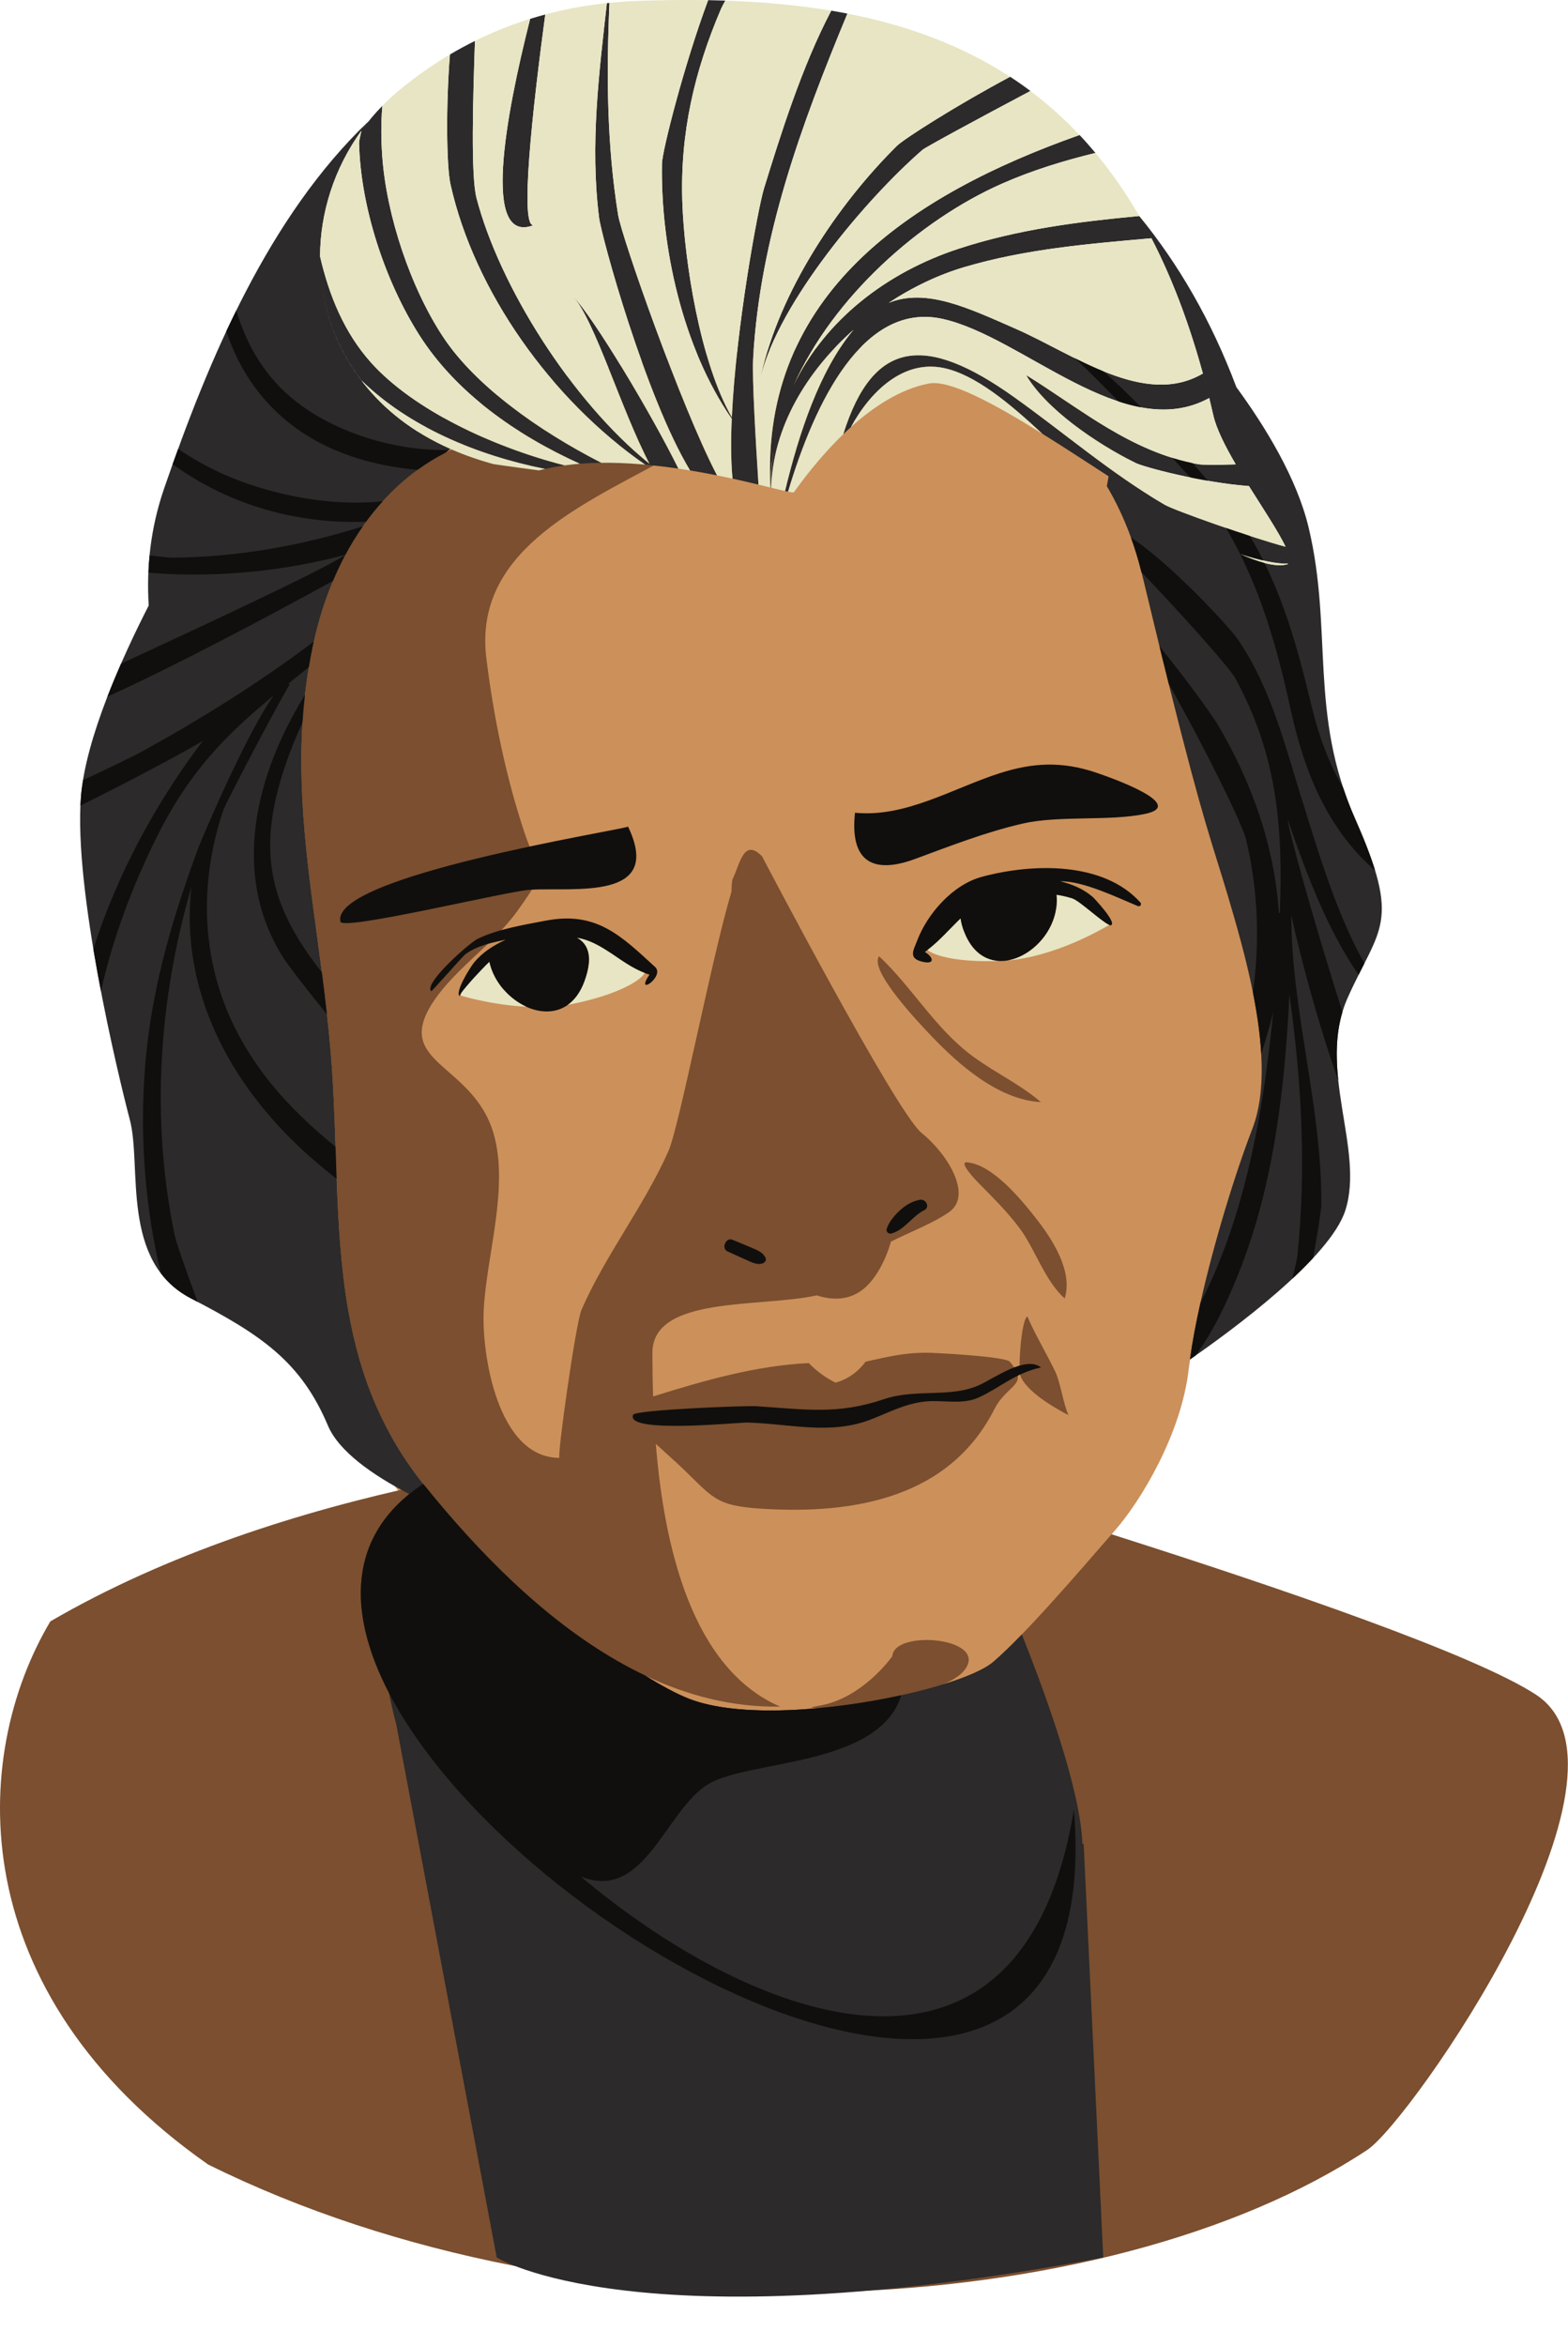 <?xml version="1.0" encoding="UTF-8"?><svg xmlns="http://www.w3.org/2000/svg" xmlns:xlink="http://www.w3.org/1999/xlink" height="510.7" preserveAspectRatio="xMidYMid meet" version="1.0" viewBox="0.0 -0.0 341.5 510.7" width="341.5" zoomAndPan="magnify"><defs><clipPath id="a"><path d="M 0 93 L 341.469 93 L 341.469 500 L 0 500 Z M 0 93"/></clipPath></defs><g><g id="change1_1"><path d="M 280.57 246.441 C 275.242 260.293 260.52 283.523 258.918 297.902 C 257.32 312.285 248.301 326.945 242.938 333.059 C 236.281 340.648 224.574 366.246 217.117 372.637 C 209.66 379.031 159.832 385.266 142.254 378.344 C 124.68 371.418 77.703 322.262 70.246 293.5 C 66.594 279.406 64.75 249.379 62.402 222.203 C 59.957 193.91 52.285 152.676 55.273 142.352 C 61.133 122.109 71.426 76.852 181.684 75.789 C 181.684 75.789 242.121 67.695 254.902 120.961 C 267.688 174.227 269.895 173.598 274.152 187.98 C 278.414 202.359 285.898 232.594 280.57 246.441" fill="#cc905a"/></g><g clip-path="url(#a)" id="change2_1"><path d="M 210.609 253.047 C 208.566 252.879 212.824 257.238 213.062 257.48 C 216.234 260.73 219.371 263.766 222.098 267.441 C 225.488 272.016 227.594 278.895 231.887 282.68 C 233.766 276.602 228.969 269.453 225.379 264.922 C 222.203 260.914 216.102 253.52 210.609 253.047 Z M 226.691 239.934 C 221.559 235.527 215.078 232.812 209.855 228.391 C 202.777 222.395 198.102 214.414 191.461 208.191 C 189.164 211.23 200.355 222.922 202.812 225.504 C 208.805 231.797 217.504 239.477 226.691 239.934 Z M 223.762 286.605 C 222.387 287.348 221.738 298.059 222.215 299.438 C 223.379 302.805 229.363 306.355 232.711 308.09 C 231.547 305.574 231.016 301.145 229.82 298.605 C 228.199 295.172 225.176 290.055 223.762 286.605 Z M 297.805 468.039 C 241.074 505.594 127.621 511.984 45.324 471.234 C -8.207 433.684 -6.609 382.551 10.969 352.988 C 36.445 338.176 65.652 328.973 92.328 323.246 C 69.75 295.199 74.887 262.305 71.957 228.348 C 69.316 197.734 61.699 170.926 68.152 140.477 C 76.066 103.141 106.906 82.035 143.688 100.625 C 125.746 110.402 103.109 120.434 105.922 143.293 C 107.48 155.953 110.16 169.055 114.195 181.176 C 117.473 191.016 119.602 188.574 112.777 198.191 C 107.68 205.375 99.352 210.727 94.539 217.832 C 85.188 231.645 102.895 231.27 107.469 246.695 C 110.945 258.43 105.934 273.395 105.344 285.23 C 104.871 294.703 108.34 317.395 121.852 317.395 C 121.27 317.395 125.395 288.035 126.645 285.164 C 131.84 273.234 140.289 262.574 145.605 250.551 C 147.949 245.254 154.988 208.555 159.312 194.117 C 159.34 192.637 159.426 191.668 159.578 191.352 C 161.176 188.074 161.977 182.34 165.973 186.438 C 165.973 186.438 195.133 242.156 200.727 246.664 C 206.32 251.172 211.914 260.184 206.719 263.871 C 203.43 266.211 198.227 268.219 194.035 270.312 C 192.883 274.445 190.75 278.316 188.277 280.438 C 185.188 283.09 181.473 283.172 177.883 282.012 C 165.652 284.738 142.09 282.008 142.09 294.52 C 142.09 297.43 142.129 300.633 142.242 304.023 C 153.586 300.477 164.879 297.27 176.152 296.766 C 177.852 298.523 179.797 299.941 181.98 301.023 C 184.645 300.258 186.82 298.73 188.52 296.453 C 193.238 295.422 196.805 294.484 201.871 294.508 C 203.73 294.516 218.957 295.309 219.938 296.465 C 224.363 301.664 219.367 301.27 216.562 306.797 C 206.82 325.984 186.312 329.715 166.066 328.473 C 155.355 327.816 155.402 325.992 147.547 318.633 C 146.949 318.074 145.004 316.34 142.828 314.336 C 144.652 336.867 150.727 363.23 169.887 371.539 C 159.527 371.73 149.688 369.137 140.465 364.758 C 144.145 367.055 147.398 368.789 149.992 369.812 C 156.938 372.551 167.59 372.867 178.391 371.863 C 176.355 371.938 175.961 371.762 178.355 371.363 C 187.941 369.766 194.336 360.578 194.336 360.578 C 194.734 354.586 215.906 356.582 209.914 363.773 C 209.008 364.863 207.43 365.832 205.441 366.688 C 210.551 365.113 214.465 363.402 216.309 361.824 C 223.465 355.688 235.262 341.852 242.09 334.031 C 279.539 345.938 321.379 360.316 334.559 368.969 C 360.121 385.746 307.27 461.773 297.805 468.039" fill="#7b4f2f"/></g><g id="change3_1"><path d="M 130.477 47.395 C 128.465 31.398 130.504 15.68 132.172 0.688 C 132.355 0.664 132.547 0.648 132.734 0.633 C 132.062 16.051 132.145 31.406 134.625 46.809 C 135.379 51.488 148.297 88.492 156.164 103.492 C 154.297 103.117 152.332 102.754 150.297 102.418 C 140.562 86.328 130.988 51.457 130.477 47.395 Z M 159.375 91.16 C 148.676 75.715 143.832 53.695 144.176 35.582 C 144.23 32.824 149.004 14.055 154.227 0.035 C 155.48 0.059 156.73 0.086 157.973 0.129 C 157.52 0.949 157.184 1.586 157.031 1.938 C 151.199 15.586 148.109 28.996 148.605 43.949 C 149.035 56.863 152.496 78.914 159.391 90.863 C 160.316 70.762 165.195 44.918 166.371 41.105 C 169.84 29.848 174.637 14.445 181.043 2.324 C 182.223 2.523 183.395 2.734 184.559 2.961 C 174.543 27.109 165.512 51.543 164.023 78.078 C 163.781 82.379 164.586 96.031 165.191 105.504 C 163.512 105.098 161.613 104.652 159.539 104.199 C 159.184 100.449 159.16 95.98 159.375 91.16 Z M 123.895 63.562 C 124.109 63.734 124.328 63.945 124.547 64.176 C 124.309 63.934 124.09 63.723 123.895 63.562 Z M 115.461 4.105 C 116.547 3.77 117.645 3.453 118.754 3.156 C 116.043 23.359 113.004 50.316 116.348 48.969 C 104.844 53.613 110.062 25.391 115.461 4.105 Z M 98.117 40.141 C 97.246 36.23 97.09 23.211 97.992 11.863 C 99.762 10.816 101.578 9.836 103.441 8.91 C 103.004 21.645 102.527 38.273 103.777 43.09 C 108.691 62.047 124.316 87.145 141.473 100.996 C 135.207 89.031 129.543 69.66 124.645 64.281 C 129.426 69.32 141.824 90.023 147.75 102.02 C 145.746 101.727 143.695 101.469 141.613 101.262 C 141.25 101.223 140.887 101.188 140.52 101.156 C 120.039 86.984 103.277 63.324 98.117 40.141 Z M 165.738 81.797 C 169.758 63.508 182.352 44.613 195.336 31.762 C 196.91 30.203 208.543 22.809 220.004 16.711 C 221.504 17.688 222.977 18.723 224.422 19.809 C 213.383 25.652 201.582 32.043 200.914 32.621 C 188.418 43.477 169.734 65.816 165.738 81.797 Z M 98.438 97.891 C 97.973 98.105 97.504 98.312 97.047 98.543 C 97.504 98.312 97.973 98.105 98.438 97.887 C 98.438 97.887 98.438 97.887 98.438 97.891 Z M 280.848 121.438 C 280.863 121.539 280.875 121.637 280.883 121.73 C 280.875 121.637 280.867 121.539 280.848 121.438 Z M 280.727 120.891 C 280.766 121.02 280.789 121.141 280.812 121.258 C 280.789 121.141 280.766 121.02 280.727 120.891 Z M 280.77 122.473 C 280.797 122.418 280.812 122.355 280.828 122.293 C 280.809 122.355 280.797 122.418 280.77 122.473 Z M 280.871 122.141 C 280.883 122.066 280.883 121.984 280.887 121.902 C 280.883 121.984 280.883 122.066 280.871 122.141 Z M 280.227 122.883 C 277.93 123.469 274.41 122.539 270.105 120.633 C 274.301 121.969 278.074 122.824 280.582 122.703 C 280.484 122.781 280.371 122.844 280.227 122.883 Z M 249.75 109.043 C 250.656 109.625 251.562 110.195 252.461 110.758 C 251.562 110.195 250.66 109.625 249.75 109.043 Z M 252.512 110.789 C 258.977 114.84 265.059 118.395 270.074 120.617 C 265.059 118.395 258.98 114.84 252.512 110.789 Z M 246.945 107.254 C 247.836 107.824 248.723 108.391 249.602 108.953 C 248.723 108.391 247.836 107.824 246.945 107.254 Z M 241.777 103.906 C 242.371 104.293 242.969 104.68 243.562 105.066 C 242.969 104.68 242.371 104.293 241.777 103.906 Z M 244.129 105.434 C 244.98 105.984 245.828 106.535 246.676 107.078 C 245.828 106.531 244.98 105.984 244.129 105.434 Z M 270.531 103.43 C 270.543 103.445 270.551 103.461 270.562 103.477 C 270.551 103.461 270.543 103.445 270.531 103.43 Z M 261.98 81.316 C 249.281 88.785 233.816 77.094 221.234 71.586 C 210.867 67.047 201.738 62.637 193.547 65.934 C 198.801 62.473 204.438 59.801 210.043 58.145 C 223.543 54.164 237.066 53.094 250.773 51.867 C 255.723 61.434 259.867 72.645 263.137 85.738 C 262.762 84.238 262.375 82.766 261.98 81.316 Z M 250.734 51.785 C 250.359 51.062 249.98 50.352 249.598 49.648 C 249.98 50.352 250.359 51.062 250.734 51.785 Z M 293.543 217.16 C 300.465 201.715 305.262 201.18 295.141 178.277 C 285.02 155.375 290.348 137.262 285.02 114.891 C 282.477 104.203 275.676 93.039 269.27 84.281 C 263.848 69.828 256.672 57.496 248.164 47.09 C 248.602 47.844 249.031 48.609 249.457 49.387 C 249.02 48.59 248.578 47.801 248.129 47.027 C 234.863 48.27 221.75 49.918 208.883 54.121 C 193.07 59.285 179.715 69.684 172.852 83.863 C 181.531 64.613 200.203 47.949 218.211 39.992 C 224.797 37.082 231.633 35 238.578 33.297 C 237.453 31.945 236.301 30.641 235.121 29.391 C 198.398 42.371 165.66 63.996 167.789 106.137 C 167.816 106.145 167.848 106.152 167.875 106.156 C 167.844 103.465 168.043 100.777 168.477 98.105 C 168.086 100.711 167.898 103.402 167.918 106.168 C 167.938 106.176 167.961 106.18 167.98 106.184 C 168.312 93.023 175.699 80.828 185.91 71.781 C 185.797 71.914 185.684 72.039 185.57 72.18 C 178.531 80.844 174.074 93.996 170.977 106.906 C 171.219 106.961 171.434 107.008 171.633 107.047 C 177.457 87.516 188.027 65.684 205.199 69.41 C 222.746 73.223 244.93 96.785 263.363 86.652 C 263.664 87.883 263.961 89.125 264.246 90.391 C 264.914 93.355 266.84 97.16 269.148 101.113 C 269.145 101.109 269.141 101.102 269.137 101.098 C 265.281 101.227 262 101.25 260.914 101.055 C 246.398 98.414 235.566 89.184 223.465 81.629 C 227.824 89.035 238.57 96.441 247.344 100.801 C 249.137 101.688 261.637 105.047 272.016 105.824 C 272.008 105.816 272 105.805 271.992 105.793 C 275.836 111.926 279.785 117.766 280.695 120.785 C 280.539 120.277 280.305 119.688 279.992 119.027 C 272.488 117.023 255.82 111.137 253.672 109.887 C 242.016 103.109 231.738 94.199 220.789 86.406 C 201.785 72.887 190.211 73.641 183.656 94.539 C 184.199 94.016 184.754 93.496 185.324 92.984 C 189.648 85.047 196.812 78.352 205.43 80.098 C 212.352 81.504 219.84 87.77 227.004 94.422 C 231.641 97.309 236.543 100.508 241.445 103.691 C 241.312 104.402 241.188 105.121 241.062 105.844 C 243.051 109.195 244.824 112.914 246.32 117.047 C 247.176 119.41 247.938 121.902 248.598 124.543 C 248.664 124.805 248.734 125.059 248.801 125.324 C 250.164 131.008 251.398 136.105 252.523 140.703 C 253.242 143.625 253.914 146.344 254.543 148.879 C 262.223 179.703 263.926 183.23 267.441 195.102 C 269.219 201.105 271.367 208.496 272.883 216.082 C 273.777 220.57 274.449 225.121 274.691 229.492 C 275.02 235.441 274.559 241.055 272.77 245.703 C 268.965 255.594 264.355 270.629 261.445 283.66 C 260.453 288.094 259.664 292.281 259.168 295.965 C 268.18 289.723 289.656 273.98 293.008 263.504 C 297.27 250.188 286.617 232.609 293.543 217.16 Z M 69.82 59.32 C 69.781 58.762 69.75 58.203 69.73 57.645 C 69.75 58.203 69.781 58.762 69.82 59.32 Z M 69.703 55.871 C 69.699 56.422 69.707 56.973 69.727 57.52 C 69.707 56.973 69.699 56.422 69.703 55.871 Z M 235.734 401.371 C 235.336 389.812 227.84 369.113 222.551 355.832 C 220.273 358.18 218.137 360.254 216.309 361.824 C 213.473 364.254 205.742 366.988 196.289 369.07 C 180.883 372.461 160.887 374.105 149.992 369.812 C 147.398 368.789 144.145 367.055 140.465 364.758 C 123.727 356.809 109.047 342.949 97.113 329.012 C 95.48 327.105 93.902 325.199 92.375 323.309 C 87.879 317.734 84.496 311.969 81.91 306.043 C 78.988 299.348 77.105 292.445 75.859 285.379 C 74.219 276.059 73.672 266.453 73.312 256.66 C 73.227 254.34 73.148 252.004 73.07 249.66 C 72.836 242.625 72.578 235.512 71.957 228.348 C 71.738 225.812 71.484 223.309 71.207 220.824 C 70.867 217.762 70.496 214.734 70.105 211.73 C 67.703 193.242 64.723 175.711 65.879 157.297 C 66.004 155.305 66.18 153.305 66.41 151.293 C 66.637 149.285 66.918 147.27 67.262 145.234 C 67.523 143.656 67.816 142.074 68.152 140.477 C 68.211 140.207 68.281 139.945 68.34 139.676 C 69.383 134.996 70.781 130.582 72.516 126.473 C 73.332 124.531 74.219 122.66 75.18 120.859 C 75.191 120.836 75.207 120.809 75.223 120.781 C 76.387 118.605 77.66 116.547 79.023 114.594 C 79.258 114.258 79.488 113.914 79.727 113.586 C 80.875 112.016 82.09 110.531 83.363 109.125 C 85.695 106.551 88.23 104.266 90.945 102.289 C 92.891 100.875 94.926 99.621 97.047 98.543 C 97.289 98.352 97.535 98.16 97.781 97.973 C 97.883 97.891 97.992 97.812 98.098 97.734 C 89.887 94.105 83.758 89.188 79.246 83.516 C 73.523 76.32 70.461 67.926 69.828 59.398 C 70.445 67.645 73.336 75.758 78.703 82.793 C 88.961 92.863 103.816 99.098 118.734 102.086 C 120.113 101.77 121.527 101.516 122.973 101.32 C 107.031 97.254 89.941 89.082 80.871 79.008 C 74.977 72.461 71.676 64.336 69.703 55.816 C 69.746 46.168 72.855 36.539 78.715 28.453 C 78.383 29.906 78.199 30.855 78.203 31.059 C 78.504 45.023 83.871 61.297 91.406 73.078 C 99.281 85.387 112.156 94.555 126.289 100.961 C 127.828 100.84 129.387 100.773 130.953 100.754 C 117.078 93.68 103.527 83.863 96.652 73.57 C 89.41 62.727 84.16 46.863 83.25 34 C 82.992 30.371 82.957 26.684 83.281 23.031 C 81.641 24.707 80.148 26.48 78.797 28.34 C 79.273 27.684 79.762 27.035 80.273 26.402 C 58.57 47.109 45.555 77.867 35.738 106.367 C 32.766 114.992 31.871 123.617 32.391 131.82 C 26.621 143.109 18.633 160.727 17.629 173.484 C 16.031 193.723 25.617 233.672 28.281 243.793 C 30.945 253.914 26.148 274.688 41.598 282.68 C 57.043 290.668 65.566 296.527 71.426 310.375 C 73.789 315.961 81.094 321.113 89.141 325.273 C 75.688 336.164 76.098 351.992 84.715 368.559 C 85.18 370.844 85.703 373.164 86.328 375.535 L 108.18 491.477 C 108.18 491.477 138.539 510.652 240.277 491.477 L 236.016 401.461 L 235.734 401.371" fill="#2c2a2a"/></g><g id="change4_1"><path d="M 158.457 272.453 C 159.812 273.066 161.16 273.688 162.52 274.289 C 163.594 274.766 164.992 275.504 166.145 275.031 C 166.555 274.867 166.949 274.434 166.762 273.945 C 166.297 272.727 165.039 272.219 163.887 271.723 C 162.441 271.102 160.98 270.516 159.527 269.91 C 158.086 269.312 157.023 271.805 158.457 272.453 Z M 194.121 268.555 C 197.02 267.766 198.688 264.75 201.305 263.461 C 202.641 262.809 201.645 260.969 200.355 261.207 C 198.633 261.52 197.266 262.359 195.98 263.523 C 194.852 264.555 193.562 266.07 193.113 267.547 C 192.93 268.148 193.531 268.715 194.121 268.555 Z M 164.875 306.152 C 162.156 305.973 138.379 306.957 137.906 307.996 C 135.984 312.211 160.812 309.652 162.75 309.703 C 172.098 309.949 180.793 312.496 189.766 308.996 C 193.734 307.445 197.125 305.605 201.43 305.133 C 205.312 304.703 209.469 305.922 213.141 304.25 C 217.758 302.152 220.996 298.969 226.715 297.707 C 223.387 295.09 216.711 299.953 213.332 301.516 C 207.102 304.406 199.516 302.258 192.559 304.605 C 182.43 308.031 175.484 306.855 164.875 306.152 Z M 136.785 179.965 C 135.023 180.785 71.805 190.727 74.152 200.66 C 74.637 202.719 110.434 194.008 115.441 193.711 C 125.055 193.137 144.578 196.211 136.785 179.965 Z M 238.555 168.152 C 231.23 165.715 224.969 166.02 217.734 168.336 C 207.48 171.617 197.273 178.027 186.211 176.945 C 185.066 187.477 190.008 190.434 199.309 187 C 207.043 184.145 214.676 181.156 222.734 179.301 C 230.582 177.492 241.57 178.82 249.332 177.211 C 258.68 175.273 242.355 169.418 238.555 168.152 Z M 118.867 200.434 C 114.023 201.363 108.504 202.25 104.031 204.387 C 102.363 205.184 92.09 214.184 93.93 215.797 C 94.027 215.887 100.836 208.121 101.395 207.719 C 103.98 205.852 107.051 205.246 110.141 204.57 C 107.461 205.84 105.086 207.297 103.203 209.613 C 102.426 210.57 98.887 216.16 100.172 216.906 C 100.094 216.859 100.152 216.688 100.316 216.414 C 102.383 212.992 107.211 212.727 109.895 215.688 C 114.938 221.254 123.863 222.812 127.258 213.758 C 127.801 212.309 128.117 211.035 128.238 209.922 C 128.496 207.531 131.27 206.32 133.266 207.664 C 135.824 209.387 138.348 211.262 141.449 212.188 C 138.129 217.129 144.863 212.629 142.703 210.547 C 135.277 203.746 129.91 198.312 118.867 200.434 Z M 51.043 223.516 C 43.734 208.66 43.383 192.082 48.594 176.496 C 49.277 174.449 62.891 148.781 63.129 149.031 C 63.027 148.926 62.914 148.863 62.793 148.828 C 64.246 147.656 65.734 146.461 67.262 145.234 C 67.523 143.656 67.816 142.074 68.152 140.477 C 68.211 140.207 68.281 139.945 68.34 139.676 C 56.465 148.645 43.754 156.562 30.781 163.695 C 28.734 164.82 23.918 167.102 18.09 169.852 C 17.891 171.094 17.719 172.312 17.629 173.484 C 17.578 174.102 17.539 174.742 17.512 175.395 C 29.52 169.434 40.82 163.348 44.188 161.293 C 34.066 174.574 25.582 190.203 20.332 206.586 C 20.848 209.684 21.406 212.762 21.98 215.758 C 24.602 204.109 28.898 192.785 34.129 182.258 C 41.41 167.586 49.668 159.609 59.648 151.391 C 53.867 159.254 43.973 182.488 43.156 184.703 C 37.062 201.223 32.461 217.094 31.414 234.883 C 30.574 249.094 31.723 263.395 35.047 277.227 C 36.68 279.367 38.805 281.23 41.598 282.68 C 42.09 282.934 42.555 283.18 43.031 283.43 C 40.32 276.102 38.34 270.383 38.02 268.828 C 32.828 243.621 34.562 217.734 41.68 193.098 C 39.18 215.727 50.047 235.898 66.34 250.781 C 67.828 252.141 70.328 254.289 73.312 256.66 C 73.227 254.34 73.148 252.004 73.07 249.66 C 64.25 242.461 56.367 234.336 51.043 223.516 Z M 75.223 120.781 C 76.387 118.605 77.66 116.547 79.023 114.594 C 65.594 118.824 51.762 121.289 37.633 121.41 C 36.93 121.418 35.098 121.234 32.59 120.93 C 32.469 122.172 32.379 123.41 32.328 124.641 C 32.914 124.723 33.391 124.777 33.699 124.797 C 47.621 125.758 61.734 124.359 75.223 120.781 Z M 68.844 95.977 C 75.387 99.594 83.246 101.633 90.945 102.289 C 92.891 100.875 94.926 99.621 97.047 98.543 C 97.289 98.352 97.535 98.16 97.781 97.973 C 85.926 98.258 71.98 94.012 63.051 86.242 C 57.191 81.137 53.57 74.695 51.461 67.594 C 50.719 69.102 49.992 70.617 49.281 72.141 C 52.66 82.211 59.043 90.555 68.844 95.977 Z M 79.727 113.586 C 80.875 112.016 82.09 110.531 83.363 109.125 C 71.316 110.445 57.727 107.352 48.387 103.113 C 44.992 101.574 41.805 99.773 38.797 97.727 C 38.391 98.84 37.992 99.953 37.598 101.062 C 49.824 109.891 64.473 114.117 79.727 113.586 Z M 75.18 120.859 C 68.902 124.762 45.531 135.594 26.359 144.5 C 25.336 146.836 24.336 149.234 23.395 151.664 C 38.246 144.938 57.285 134.801 72.516 126.473 C 73.332 124.531 74.219 122.66 75.18 120.859 Z M 65.879 157.297 C 66.004 155.305 66.18 153.305 66.41 151.293 C 55.652 168.684 50.34 190.105 61.438 208.078 C 62.629 210.012 66.309 214.816 71.207 220.824 C 70.867 217.762 70.496 214.734 70.105 211.73 C 61.508 200.684 56.484 190.137 59.957 174.348 C 61.172 168.824 63.258 162.988 65.879 157.297 Z M 295.141 178.277 C 294.133 176 293.285 173.77 292.559 171.578 C 289.668 166.621 287.383 160.855 285.719 153.969 C 282.113 139.062 278.52 125.906 269.797 112.863 C 267.281 109.105 236.078 72.617 232.578 76.871 C 233.199 76.117 259.234 103.566 261.277 106.301 C 272.492 121.316 277.258 136.855 281.172 154.766 C 284.121 168.234 289.215 180.574 299.488 189.527 C 298.555 186.457 297.145 182.812 295.141 178.277 Z M 269.582 139.188 C 267.727 136.477 254.898 122.609 246.32 117.047 C 247.176 119.41 247.938 121.902 248.598 124.543 C 256.848 133.172 267.691 145.188 269.078 147.73 C 278.195 164.465 279.453 180.184 278.742 198.785 C 278.66 198.734 278.59 198.734 278.523 198.793 C 277.602 184.199 272.547 170.066 265.098 157.57 C 263.996 155.727 258.332 147.828 252.523 140.703 C 253.242 143.625 253.914 146.344 254.543 148.879 C 262.523 162.949 270.625 179.586 271.367 182.668 C 274.012 193.625 274.406 204.953 272.883 216.082 C 273.777 220.57 274.449 225.121 274.691 229.492 C 276.133 224.914 277.184 220.961 277.312 220.23 C 275.48 238.707 272.434 257.793 265.391 275.078 C 264.199 278 262.895 280.871 261.445 283.66 C 260.453 288.094 259.664 292.281 259.168 295.965 C 259.547 295.699 259.945 295.426 260.367 295.129 C 264.438 289.566 267.438 283.062 269.902 276.859 C 277.445 257.848 279.828 236.789 280.828 216.516 C 283.465 235.285 284.562 254.523 282.555 273.414 C 282.469 274.227 282.055 276.02 281.438 278.41 C 283.051 276.906 284.578 275.391 285.977 273.887 C 287.082 267.832 287.754 263.336 287.766 262.438 C 287.988 241.012 281.211 220.215 281.242 199.145 C 281.652 201.621 285.914 219.605 291.469 235.223 C 290.938 230.223 290.918 225.195 292.371 220.332 C 286.262 201.129 280.75 181.262 280.426 178.34 C 284.746 190.93 289.32 202.695 295.891 212.238 C 296.328 211.363 296.75 210.539 297.148 209.758 C 290.945 198.594 287.129 185.461 283.676 174.48 C 279.855 162.328 276.875 149.844 269.582 139.188 Z M 201.148 207.078 C 201.078 206.91 200.973 206.879 201.023 206.949 C 201.039 206.984 201.086 207.031 201.148 207.078 Z M 248.375 196.492 C 248.719 196.875 248.305 197.465 247.828 197.27 C 243.59 195.516 235.852 191.738 230.938 191.875 C 233.605 192.527 235.938 193.523 238.031 195.309 C 238.211 195.461 243.418 200.977 241.938 201.438 C 241.039 201.719 235.32 196.234 233.586 195.629 C 233.574 195.625 233.562 195.621 233.555 195.617 C 231.992 195.082 230.281 196.121 230.047 197.758 C 228.582 207.855 214.789 214.84 210.066 203.094 C 210.062 203.082 210.055 203.07 210.051 203.059 C 209.516 201.719 207.809 201.34 206.805 202.379 C 205.168 204.07 203.48 205.797 201.434 207.258 C 203.27 208.32 203.848 210.199 200.582 209.297 C 197.801 208.527 199.016 206.746 199.703 204.91 C 201.918 198.98 207.461 192.617 213.828 190.898 C 224.969 187.887 240.371 187.559 248.375 196.492 Z M 233.887 394.004 C 241.859 491.688 114.449 425.727 84.715 368.559 C 75.496 350.828 75.664 333.949 92.176 323.055 C 92.242 323.137 92.305 323.227 92.375 323.309 C 93.902 325.199 95.48 327.105 97.113 329.012 C 109.047 342.949 123.727 356.809 140.465 364.758 C 144.145 367.055 147.398 368.789 149.992 369.812 C 160.887 374.105 180.883 372.461 196.289 369.07 C 191.531 384.586 163.375 383.117 154.43 388.32 C 144.918 393.855 140.48 414.215 126.457 408.52 C 165.023 440.938 222.691 462.047 233.887 394.004" fill="#100f0d"/></g><g id="change5_1"><path d="M 71.258 67.66 C 71.348 67.988 71.418 68.316 71.516 68.641 C 71.418 68.316 71.348 67.988 71.258 67.66 Z M 72.25 70.852 C 72.344 71.109 72.422 71.375 72.52 71.633 C 72.422 71.375 72.344 71.109 72.25 70.852 Z M 72.52 71.633 C 72.805 72.395 73.129 73.148 73.461 73.902 C 73.129 73.148 72.805 72.398 72.52 71.633 Z M 73.746 74.566 C 74.098 75.328 74.484 76.082 74.887 76.828 C 74.484 76.078 74.098 75.328 73.746 74.566 Z M 73.461 73.902 C 73.559 74.121 73.645 74.348 73.746 74.566 C 73.645 74.348 73.559 74.121 73.461 73.902 Z M 70.172 62.52 C 70.02 61.48 69.906 60.441 69.828 59.398 C 69.906 60.441 70.02 61.48 70.172 62.52 Z M 75.199 77.434 C 75.09 77.234 74.992 77.031 74.887 76.828 C 74.992 77.031 75.09 77.234 75.199 77.434 Z M 78.746 82.836 C 78.918 83.059 79.07 83.293 79.246 83.516 C 83.758 89.188 89.887 94.105 98.098 97.734 C 98.211 97.785 98.32 97.836 98.438 97.887 C 98.438 97.887 98.438 97.887 98.438 97.891 C 101.207 99.09 104.211 100.148 107.469 101.039 C 107.469 101.039 111.402 101.629 117.375 102.406 C 118.012 102.238 118.672 102.105 119.328 101.965 C 119.133 102.008 118.93 102.039 118.734 102.086 C 103.84 99.102 89 92.883 78.746 82.836 Z M 71.258 67.66 C 71.074 66.977 70.887 66.289 70.734 65.602 C 70.883 66.293 71.074 66.977 71.258 67.66 Z M 70.48 64.223 C 70.375 63.652 70.254 63.09 70.172 62.52 C 70.254 63.09 70.375 63.652 70.48 64.223 Z M 70.48 64.223 C 70.566 64.684 70.633 65.145 70.734 65.602 C 70.633 65.145 70.566 64.684 70.48 64.223 Z M 72.25 70.852 C 71.992 70.117 71.734 69.383 71.516 68.641 C 71.734 69.383 71.992 70.117 72.25 70.852 Z M 76.52 79.629 C 76.059 78.902 75.613 78.176 75.199 77.434 C 75.613 78.176 76.059 78.902 76.52 79.629 Z M 78.703 82.793 C 78.715 82.805 78.73 82.82 78.746 82.836 C 78.613 82.66 78.488 82.484 78.359 82.312 C 78.48 82.469 78.582 82.637 78.703 82.793 Z M 76.52 79.629 C 76.645 79.828 76.762 80.031 76.895 80.23 C 76.762 80.031 76.645 79.828 76.52 79.629 Z M 78.359 82.312 C 77.852 81.625 77.355 80.938 76.895 80.23 C 77.355 80.938 77.852 81.625 78.359 82.312 Z M 280.074 119.219 C 280.164 119.414 280.246 119.602 280.324 119.785 C 280.246 119.602 280.164 119.414 280.074 119.219 Z M 279.984 119.027 C 280.016 119.094 280.047 119.156 280.074 119.219 C 280.047 119.152 280.023 119.098 279.992 119.027 C 279.988 119.027 279.988 119.027 279.984 119.027 Z M 280.695 120.785 C 280.625 120.562 280.535 120.312 280.434 120.055 C 280.535 120.312 280.625 120.559 280.695 120.785 Z M 280.434 120.055 C 280.398 119.969 280.359 119.875 280.324 119.785 C 280.359 119.875 280.398 119.969 280.434 120.055 Z M 272.016 105.824 C 261.637 105.047 249.137 101.688 247.344 100.801 C 238.57 96.441 227.824 89.035 223.465 81.629 C 235.566 89.184 246.398 98.414 260.914 101.055 C 262 101.25 265.281 101.227 269.137 101.098 C 269.141 101.102 269.145 101.109 269.148 101.113 C 266.84 97.16 264.914 93.355 264.246 90.391 C 263.961 89.125 263.664 87.883 263.363 86.652 C 244.93 96.785 222.746 73.223 205.199 69.41 C 188.027 65.684 177.457 87.516 171.633 107.047 C 171.434 107.008 171.219 106.961 170.977 106.906 C 174.074 93.996 178.531 80.844 185.57 72.18 C 185.684 72.039 185.797 71.914 185.91 71.781 C 175.699 80.828 168.312 93.023 167.98 106.184 C 167.961 106.18 167.938 106.176 167.918 106.168 C 167.898 103.402 168.086 100.711 168.477 98.105 C 168.043 100.777 167.844 103.465 167.875 106.156 C 167.848 106.152 167.816 106.145 167.789 106.137 C 165.66 64.008 198.387 42.379 235.102 29.398 C 231.734 25.82 228.168 22.633 224.41 19.812 C 213.375 25.656 201.578 32.043 200.914 32.621 C 188.418 43.477 169.734 65.816 165.738 81.797 C 169.758 63.508 182.352 44.613 195.336 31.762 C 196.91 30.203 208.527 22.816 219.98 16.723 C 209.441 9.852 197.559 5.496 184.559 2.965 C 174.543 27.113 165.512 51.543 164.023 78.078 C 163.781 82.379 164.586 96.031 165.191 105.504 C 165.086 105.477 164.969 105.449 164.859 105.426 C 169.648 106.574 172.715 107.418 172.895 107.168 C 174.465 105.012 178.355 99.648 183.668 94.527 C 183.664 94.531 183.66 94.535 183.656 94.539 C 190.211 73.641 201.785 72.887 220.789 86.406 C 231.738 94.199 242.016 103.109 253.672 109.887 C 255.82 111.137 272.48 117.02 279.984 119.027 C 278.453 115.785 275.188 110.895 271.992 105.793 C 272 105.805 272.008 105.816 272.016 105.824 Z M 227.004 94.422 C 219.84 87.77 212.352 81.504 205.43 80.098 C 196.812 78.352 189.648 85.047 185.324 92.984 C 190.168 88.621 196.016 84.711 202.281 83.5 C 206.781 82.633 216.168 87.672 227.004 94.422 Z M 140.52 101.156 C 120.039 86.984 103.277 63.324 98.117 40.141 C 97.246 36.23 97.09 23.211 97.992 11.863 C 94.176 14.129 90.57 16.676 87.16 19.469 C 85.785 20.594 84.496 21.789 83.281 23.035 C 82.957 26.684 82.992 30.375 83.25 34 C 84.16 46.863 89.41 62.727 96.652 73.57 C 103.527 83.863 117.078 93.68 130.953 100.754 C 130.719 100.758 130.48 100.77 130.242 100.773 C 131.086 100.758 131.93 100.742 132.773 100.75 C 135.816 100.781 138.875 100.984 141.879 101.289 C 141.789 101.281 141.703 101.27 141.613 101.262 C 141.25 101.223 140.887 101.188 140.52 101.156 Z M 80.273 26.402 C 79.762 27.035 79.273 27.684 78.797 28.34 C 79.402 27.508 80.043 26.691 80.707 25.895 C 80.566 26.066 80.414 26.23 80.273 26.402 Z M 124.547 64.176 C 124.309 63.934 124.09 63.723 123.895 63.562 C 124.109 63.734 124.328 63.945 124.547 64.176 Z M 118.754 3.156 C 117.645 3.453 116.547 3.77 115.461 4.105 C 110.062 25.391 104.844 53.613 116.348 48.969 C 113.004 50.316 116.043 23.359 118.754 3.156 Z M 159.539 104.199 C 159.594 104.211 159.648 104.223 159.703 104.234 C 158.57 103.988 157.391 103.738 156.164 103.492 C 148.297 88.492 135.379 51.488 134.625 46.809 C 132.145 31.406 132.062 16.051 132.734 0.633 C 132.547 0.648 132.355 0.664 132.172 0.688 C 130.504 15.68 128.465 31.398 130.477 47.395 C 130.988 51.457 140.562 86.328 150.297 102.418 C 149.457 102.281 148.605 102.148 147.746 102.02 C 141.824 90.023 129.426 69.32 124.645 64.281 C 129.543 69.66 135.207 89.031 141.473 100.996 C 124.316 87.145 108.691 62.047 103.777 43.09 C 102.527 38.277 103.004 21.648 103.441 8.914 C 113.727 3.812 125.441 0.684 138.895 0.195 C 144.109 0.008 149.219 -0.047 154.223 0.039 C 149.004 14.059 144.23 32.824 144.176 35.582 C 143.832 53.695 148.676 75.715 159.375 91.16 C 159.16 95.98 159.184 100.449 159.539 104.199 Z M 103.332 8.969 C 102.441 9.41 101.559 9.863 100.691 10.336 C 101.562 9.867 102.441 9.41 103.332 8.969 Z M 103.332 8.969 C 103.367 8.949 103.406 8.934 103.441 8.914 C 103.441 8.914 103.441 8.914 103.441 8.91 C 103.402 8.93 103.367 8.949 103.332 8.969 Z M 270.074 120.617 C 265.059 118.395 258.977 114.84 252.512 110.789 C 258.98 114.84 265.059 118.395 270.074 120.617 Z M 270.105 120.633 C 272.035 121.488 273.812 122.145 275.387 122.559 C 277.32 123.062 278.961 123.203 280.227 122.883 C 280.371 122.844 280.484 122.781 280.582 122.703 C 278.074 122.824 274.301 121.969 270.105 120.633 Z M 172.852 83.863 C 179.715 69.684 193.07 59.285 208.883 54.121 C 221.75 49.918 234.863 48.27 248.129 47.027 C 245.188 41.957 241.996 37.398 238.574 33.297 C 231.629 35 224.793 37.082 218.211 39.992 C 200.203 47.949 181.531 64.613 172.852 83.863 Z M 126.289 100.961 C 112.156 94.555 99.281 85.387 91.406 73.078 C 83.871 61.297 78.504 45.023 78.203 31.059 C 78.199 30.855 78.383 29.906 78.715 28.453 C 72.855 36.539 69.746 46.168 69.703 55.816 C 71.676 64.336 74.977 72.461 80.871 79.008 C 89.941 89.078 107.027 97.25 122.969 101.32 C 124.062 101.168 125.172 101.047 126.293 100.961 C 126.293 100.961 126.289 100.961 126.289 100.961 Z M 261.98 81.316 C 261.977 81.316 261.977 81.316 261.977 81.316 C 262.371 82.77 262.762 84.238 263.137 85.738 C 262.762 84.238 262.375 82.766 261.98 81.316 Z M 210.043 58.145 C 204.438 59.801 198.801 62.473 193.547 65.934 C 201.738 62.637 210.867 67.047 221.234 71.586 C 233.816 77.09 249.277 88.785 261.977 81.316 C 258.906 70.105 255.156 60.34 250.773 51.867 C 237.066 53.094 223.543 54.164 210.043 58.145 Z M 248.164 47.09 C 248.156 47.078 248.148 47.066 248.141 47.055 C 248.586 47.82 249.023 48.598 249.457 49.387 C 249.031 48.609 248.602 47.844 248.164 47.09 Z M 148.605 43.949 C 149.035 56.863 152.496 78.914 159.391 90.863 C 160.316 70.762 165.195 44.918 166.371 41.105 C 169.84 29.848 174.637 14.453 181.039 2.328 C 173.676 1.098 165.969 0.406 157.969 0.137 C 157.52 0.953 157.184 1.586 157.031 1.938 C 151.199 15.586 148.109 28.996 148.605 43.949 Z M 127.258 213.758 C 126.387 216.09 125.145 217.707 123.699 218.746 C 124.109 218.676 124.516 218.602 124.922 218.52 C 134.633 216.496 139.535 213.477 140.414 211.828 C 135.051 209.797 131.328 205.094 125.664 204.156 C 128.188 205.535 129.242 208.457 127.258 213.758 Z M 106.574 209.398 C 104.68 211.223 101.48 214.688 100.469 216.188 C 100.348 216.527 100.289 216.73 100.289 216.73 C 100.289 216.73 106.812 218.77 114.629 219.176 C 110.848 217.457 107.527 213.762 106.574 209.398 Z M 210.066 203.094 C 209.605 201.949 209.328 200.906 209.203 199.953 C 206.891 202.168 204.766 204.719 202.008 206.82 C 203.527 208.102 208.66 209.539 217.48 209.211 C 214.508 209.027 211.727 207.219 210.066 203.094 Z M 233.586 195.629 C 235.164 196.18 240.023 200.75 241.57 201.367 C 239.711 202.48 229.621 208.266 219.441 209.105 C 225.156 208.156 230.824 201.844 230.109 194.809 C 231.32 194.988 232.492 195.25 233.586 195.629" fill="#e7e5c3"/></g></g></svg>